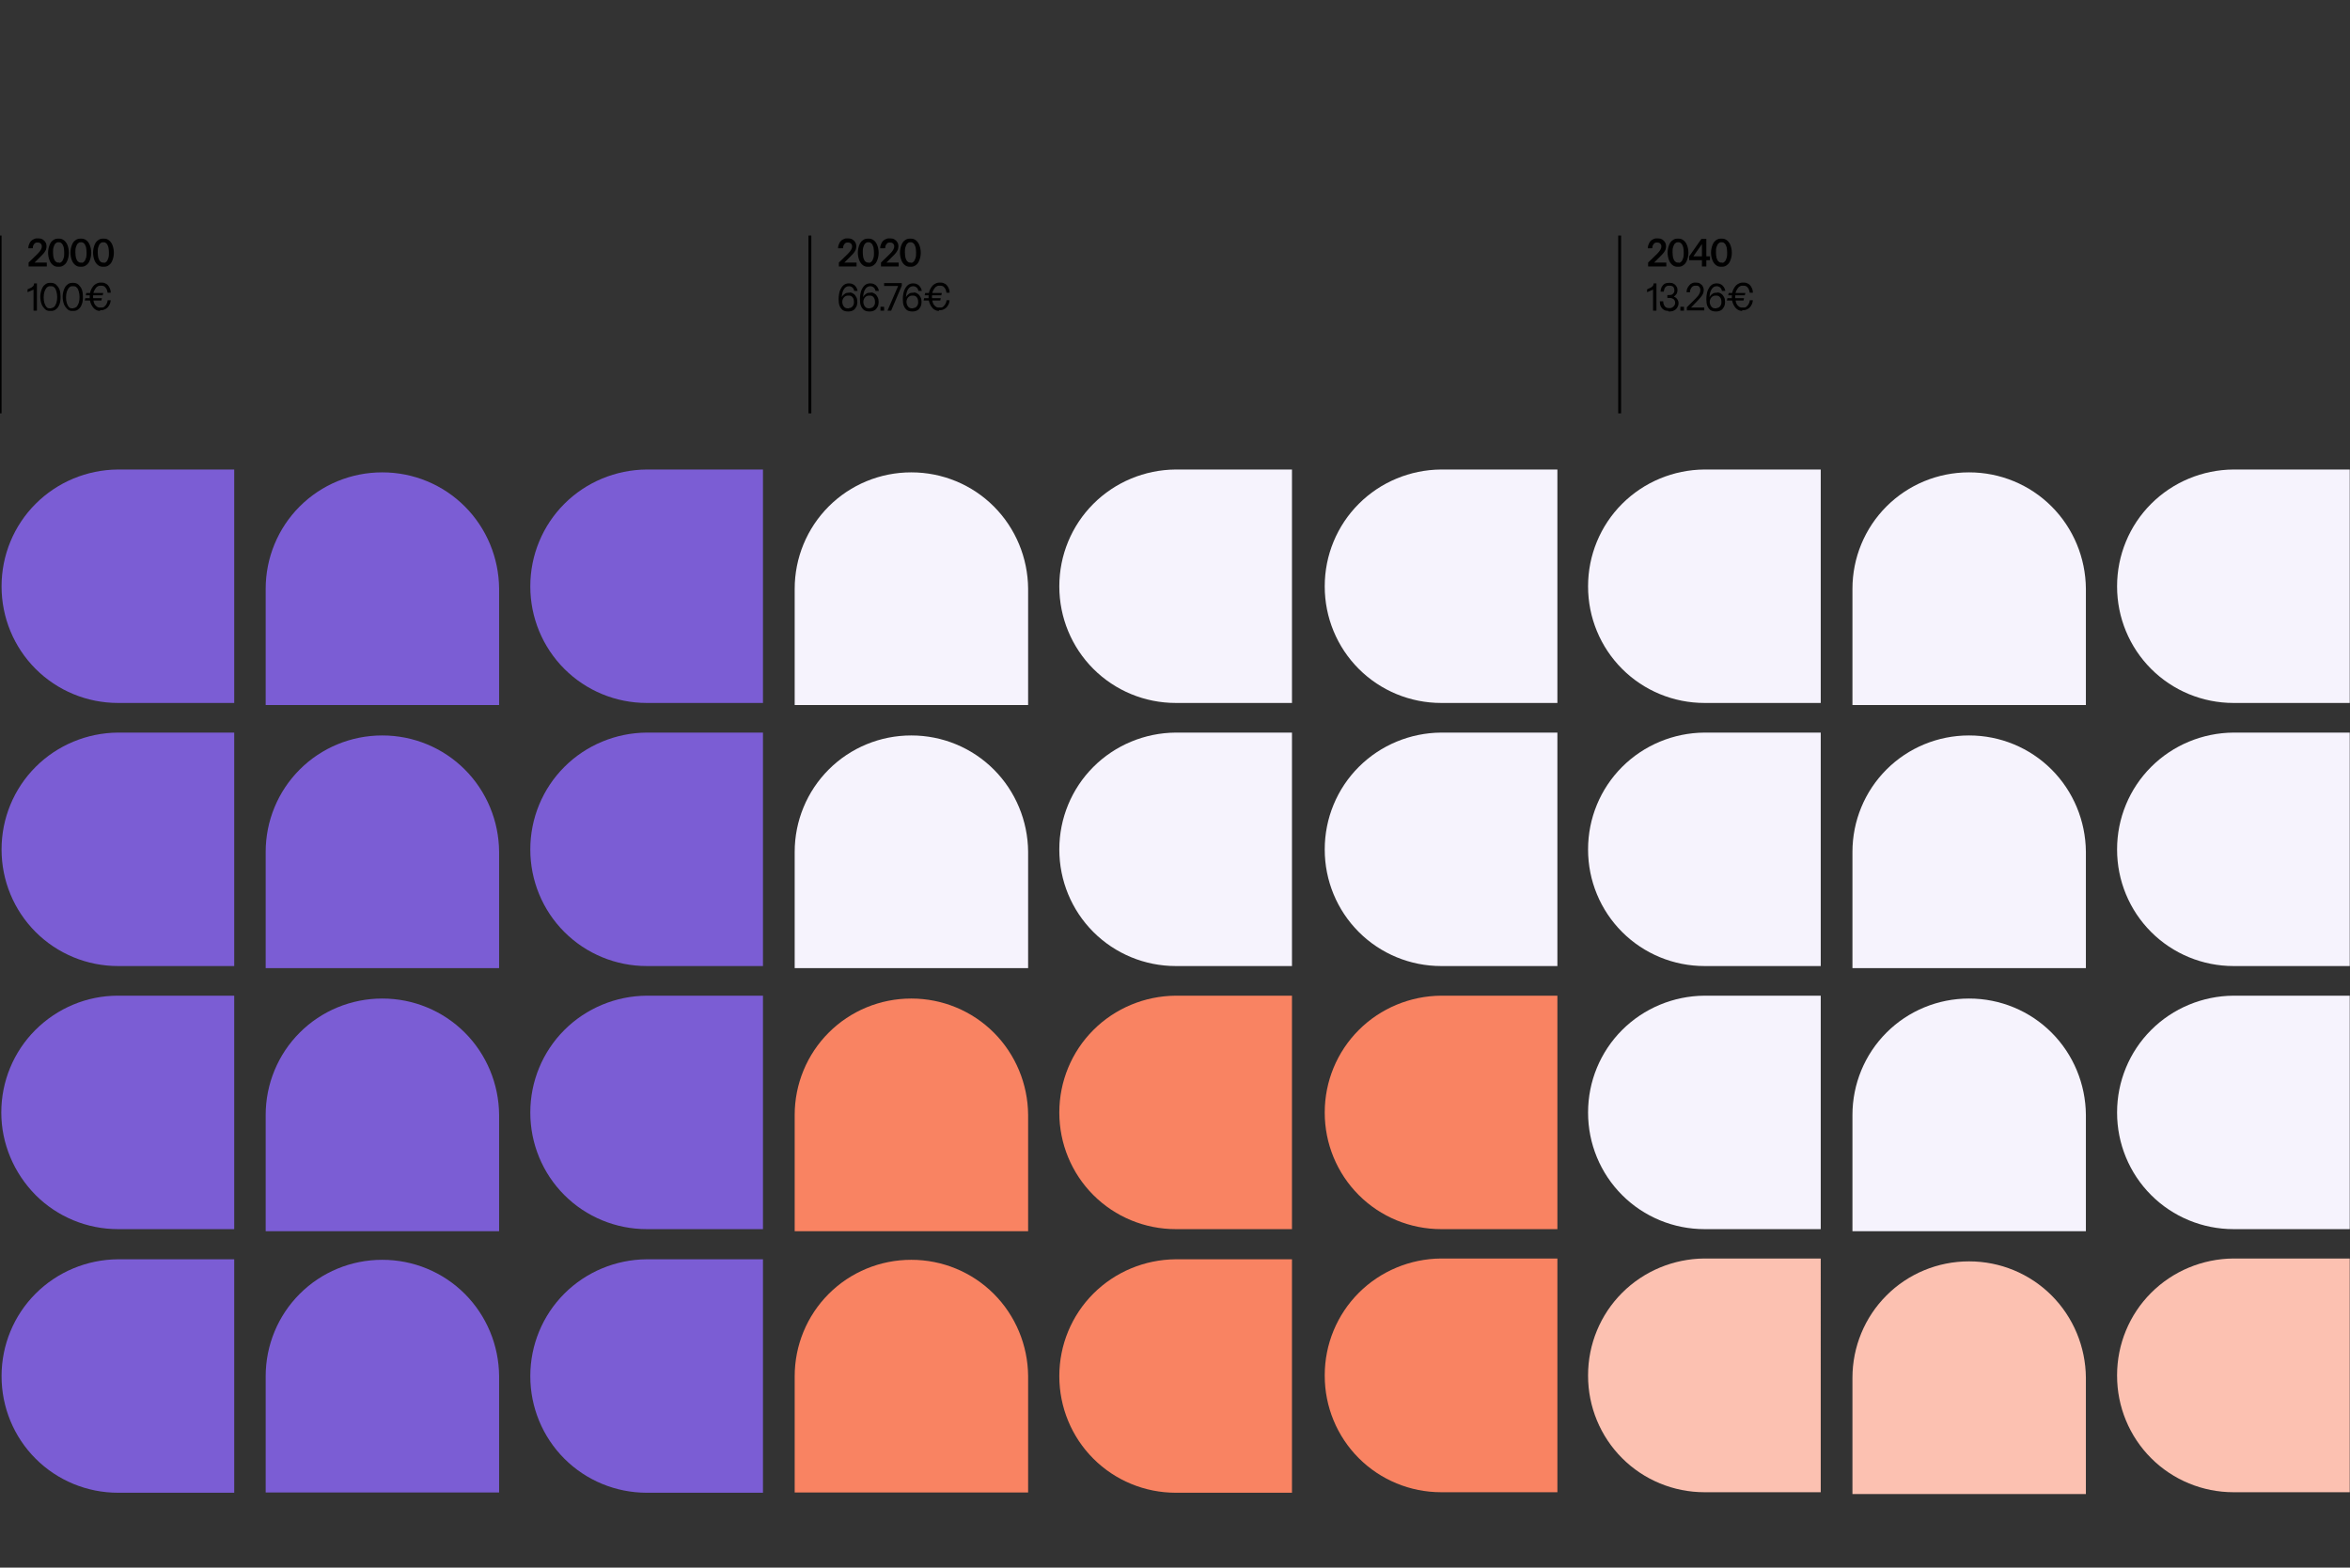 <?xml version="1.0" encoding="utf-8"?>
<svg xmlns="http://www.w3.org/2000/svg" xmlns:xlink="http://www.w3.org/1999/xlink" version="1.1" id="Layer_1" x="0px" y="0px" viewBox="0 0 904 603" style="enable-background:new 0 0 904 603;">
<rect x="0" y="0" width="904" height="603" fill="#333333" stroke="none"/>
<style type="text/css">
	.st0{fill:#F6F3FD;}
	.st1{fill:#FCC1B1;}
	.st2{fill:#7B5DD4;}
	.st3{fill:#F98362;}
</style>
<g>
	<path class="st0" d="M700.5,270.4h-44.8c-11.9,0-23.3-4.7-31.7-13.1c-8.4-8.4-13.1-19.8-13.1-31.7v-0.1c0-11.9,4.7-23.3,13.1-31.7&#xA;		c8.4-8.4,19.8-13.1,31.6-13.2h44.8v89.8H700.5z"/>
	<path class="st0" d="M700.5,371.6h-44.8c-11.9,0-23.3-4.7-31.7-13.1c-8.4-8.4-13.1-19.8-13.1-31.7v-0.1c0-11.9,4.7-23.3,13.1-31.7&#xA;		c8.4-8.4,19.8-13.1,31.6-13.2h44.8v89.8H700.5z"/>
	<path class="st0" d="M700.5,472.8h-44.8c-11.9,0-23.3-4.7-31.7-13.1c-8.4-8.4-13.1-19.8-13.1-31.7v-0.1c0-11.9,4.7-23.3,13.1-31.7&#xA;		c8.4-8.4,19.8-13.1,31.6-13.2h44.8v89.8H700.5z"/>
	<path class="st1" d="M700.5,574h-44.8c-11.9,0-23.3-4.7-31.7-13.1c-8.4-8.4-13.1-19.8-13.1-31.7V529c0-11.9,4.7-23.3,13.1-31.7&#xA;		c8.4-8.4,19.8-13.1,31.6-13.2h44.8V574H700.5z"/>
	<path class="st0" d="M712.6,271.3v-44.8c0-11.9,4.7-23.3,13.1-31.7c8.4-8.4,19.8-13.1,31.7-13.1h0.1c11.9,0,23.3,4.7,31.7,13.1&#xA;		c8.4,8.4,13.1,19.8,13.2,31.6v44.8h-89.8V271.3z"/>
	<path class="st0" d="M712.6,372.5v-44.8c0-11.9,4.7-23.3,13.1-31.7c8.4-8.4,19.8-13.1,31.7-13.1h0.1c11.9,0,23.3,4.7,31.7,13.1&#xA;		c8.4,8.4,13.1,19.8,13.2,31.6v44.8h-89.8V372.5z"/>
	<path class="st0" d="M712.6,473.7v-44.8c0-11.9,4.7-23.3,13.1-31.7c8.4-8.4,19.8-13.1,31.7-13.1h0.1c11.9,0,23.3,4.7,31.7,13.1&#xA;		c8.4,8.4,13.1,19.8,13.2,31.6v44.8h-89.8V473.7z"/>
	<path class="st1" d="M712.6,574.9V530c0-11.9,4.7-23.3,13.1-31.7c8.4-8.4,19.8-13.1,31.7-13.1h0.1c11.9,0,23.3,4.7,31.7,13.1&#xA;		c8.4,8.4,13.1,19.8,13.2,31.6v44.8h-89.8V574.9z"/>
	<path class="st0" d="M904,270.4h-44.8c-11.9,0-23.3-4.7-31.7-13.1c-8.4-8.4-13.1-19.8-13.1-31.7v-0.1c0-11.9,4.7-23.3,13.1-31.7&#xA;		c8.4-8.4,19.8-13.1,31.6-13.2h44.8v89.8H904z"/>
	<path class="st0" d="M904,371.6h-44.8c-11.9,0-23.3-4.7-31.7-13.1c-8.4-8.4-13.1-19.8-13.1-31.7v-0.1c0-11.9,4.7-23.3,13.1-31.7&#xA;		c8.4-8.4,19.8-13.1,31.6-13.2h44.8v89.8H904z"/>
	<path class="st0" d="M904,472.8h-44.8c-11.9,0-23.3-4.7-31.7-13.1c-8.4-8.4-13.1-19.8-13.1-31.7v-0.1c0-11.9,4.7-23.3,13.1-31.7&#xA;		c8.4-8.4,19.8-13.1,31.6-13.2h44.8v89.8H904z"/>
	<path class="st2" d="M90.2,270.4H45.4c-11.9,0-23.3-4.7-31.7-13.1c-8.4-8.4-13.1-19.8-13.1-31.7v-0.1c0-11.9,4.7-23.3,13.1-31.7&#xA;		c8.4-8.4,19.8-13.1,31.6-13.2h44.8v89.8H90.2z"/>
	<path class="st2" d="M90.2,371.6H45.4c-11.9,0-23.3-4.7-31.7-13.1c-8.4-8.4-13.1-19.8-13.1-31.7v-0.1c0-11.9,4.7-23.3,13.1-31.7&#xA;		c8.4-8.4,19.8-13.1,31.6-13.2h44.8v89.8H90.2z"/>
	<path class="st2" d="M90.2,472.8H45.4c-11.9,0-23.3-4.7-31.7-13.1C5.3,451.2,0.5,439.8,0.5,428v-0.1c0-11.9,4.7-23.3,13.1-31.7&#xA;		C22,387.8,33.4,383,45.3,383h44.8v89.8H90.2z"/>
	<path class="st2" d="M90.2,574.2H45.4c-11.9,0-23.3-4.7-31.7-13.1c-8.4-8.4-13.1-19.8-13.1-31.7v-0.1c0-11.9,4.7-23.3,13.1-31.7&#xA;		c8.4-8.4,19.8-13.1,31.6-13.2h44.8v89.8H90.2z"/>
	<path class="st2" d="M102.2,271.3v-44.8c0-11.9,4.7-23.3,13.1-31.7c8.4-8.4,19.8-13.1,31.7-13.1h0.1c11.9,0,23.3,4.7,31.7,13.1&#xA;		c8.4,8.4,13.1,19.8,13.2,31.6v44.8h-89.8V271.3z"/>
	<path class="st2" d="M102.2,372.5v-44.8c0-11.9,4.7-23.3,13.1-31.7c8.4-8.4,19.8-13.1,31.7-13.1h0.1c11.9,0,23.3,4.7,31.7,13.1&#xA;		c8.4,8.4,13.1,19.8,13.2,31.6v44.8h-89.8V372.5z"/>
	<path class="st2" d="M102.2,473.7v-44.8c0-11.9,4.7-23.3,13.1-31.7c8.4-8.4,19.8-13.1,31.7-13.1h0.1c11.9,0,23.3,4.7,31.7,13.1&#xA;		c8.4,8.4,13.1,19.8,13.2,31.6v44.8h-89.8V473.7z"/>
	<path class="st2" d="M102.2,574.2v-44.8c0-11.9,4.7-23.3,13.1-31.7c8.4-8.4,19.8-13.1,31.7-13.1h0.1c11.9,0,23.3,4.7,31.7,13.1&#xA;		c8.4,8.4,13.1,19.8,13.2,31.6v44.8h-89.8V574.2z"/>
	<path class="st2" d="M293.6,270.4h-44.8c-11.9,0-23.3-4.7-31.7-13.1c-8.4-8.4-13.1-19.8-13.1-31.7v-0.1c0-11.9,4.7-23.3,13.1-31.7&#xA;		c8.4-8.4,19.8-13.1,31.6-13.2h44.8v89.8H293.6z"/>
	<path class="st2" d="M293.6,371.6h-44.8c-11.9,0-23.3-4.7-31.7-13.1c-8.4-8.4-13.1-19.8-13.1-31.7v-0.1c0-11.9,4.7-23.3,13.1-31.7&#xA;		c8.4-8.4,19.8-13.1,31.6-13.2h44.8v89.8H293.6z"/>
	<path class="st2" d="M293.6,472.8h-44.8c-11.9,0-23.3-4.7-31.7-13.1c-8.4-8.4-13.1-19.8-13.1-31.7v-0.1c0-11.9,4.7-23.3,13.1-31.7&#xA;		c8.4-8.4,19.8-13.1,31.6-13.2h44.8v89.8H293.6z"/>
	<path class="st2" d="M293.6,574.2h-44.8c-11.9,0-23.3-4.7-31.7-13.1c-8.4-8.4-13.1-19.8-13.1-31.7v-0.1c0-11.9,4.7-23.3,13.1-31.7&#xA;		c8.4-8.4,19.8-13.1,31.6-13.2h44.8v89.8H293.6z"/>
	<path class="st1" d="M904,574h-44.8c-11.9,0-23.3-4.7-31.7-13.1c-8.4-8.4-13.1-19.8-13.1-31.7V529c0-11.9,4.7-23.3,13.1-31.7&#xA;		c8.4-8.4,19.8-13.1,31.6-13.2h44.8V574H904z"/>
	<path class="st0" d="M599.2,270.4h-44.8c-11.9,0-23.3-4.7-31.7-13.1c-8.4-8.4-13.1-19.8-13.1-31.7v-0.1c0-11.9,4.7-23.3,13.1-31.7&#xA;		c8.4-8.4,19.8-13.1,31.6-13.2h44.8v89.8H599.2z"/>
	<path class="st0" d="M599.2,371.6h-44.8c-11.9,0-23.3-4.7-31.7-13.1c-8.4-8.4-13.1-19.8-13.1-31.7v-0.1c0-11.9,4.7-23.3,13.1-31.7&#xA;		c8.4-8.4,19.8-13.1,31.6-13.2h44.8v89.8H599.2z"/>
	<path class="st3" d="M599.2,472.8h-44.8c-11.9,0-23.3-4.7-31.7-13.1c-8.4-8.4-13.1-19.8-13.1-31.7v-0.1c0-11.9,4.7-23.3,13.1-31.7&#xA;		c8.4-8.4,19.8-13.1,31.6-13.2h44.8v89.8H599.2z"/>
	<path class="st3" d="M599.2,574h-44.8c-11.9,0-23.3-4.7-31.7-13.1c-8.4-8.4-13.1-19.8-13.1-31.7V529c0-11.9,4.7-23.3,13.1-31.7&#xA;		c8.4-8.4,19.8-13.1,31.6-13.2h44.8V574H599.2z"/>
	<path class="st0" d="M305.7,271.3v-44.8c0-11.9,4.7-23.3,13.1-31.7c8.4-8.4,19.8-13.1,31.7-13.1h0.1c11.9,0,23.3,4.7,31.7,13.1&#xA;		c8.4,8.4,13.1,19.8,13.2,31.6v44.8h-89.8V271.3z"/>
	<path class="st0" d="M305.7,372.5v-44.8c0-11.9,4.7-23.3,13.1-31.7c8.4-8.4,19.8-13.1,31.7-13.1h0.1c11.9,0,23.3,4.7,31.7,13.1&#xA;		c8.4,8.4,13.1,19.8,13.2,31.6v44.8h-89.8V372.5z"/>
	<path class="st3" d="M305.7,473.7v-44.8c0-11.9,4.7-23.3,13.1-31.7c8.4-8.4,19.8-13.1,31.7-13.1h0.1c11.9,0,23.3,4.7,31.7,13.1&#xA;		c8.4,8.4,13.1,19.8,13.2,31.6v44.8h-89.8V473.7z"/>
	<path class="st3" d="M305.7,574.2v-44.8c0-11.9,4.7-23.3,13.1-31.7c8.4-8.4,19.8-13.1,31.7-13.1h0.1c11.9,0,23.3,4.7,31.7,13.1&#xA;		c8.4,8.4,13.1,19.8,13.2,31.6v44.8h-89.8V574.2z"/>
	<path class="st0" d="M497.1,270.4h-44.8c-11.9,0-23.3-4.7-31.7-13.1c-8.4-8.4-13.1-19.8-13.1-31.7v-0.1c0-11.9,4.7-23.3,13.1-31.7&#xA;		c8.4-8.4,19.8-13.1,31.6-13.2H497v89.8H497.1z"/>
	<path class="st0" d="M497.1,371.6h-44.8c-11.9,0-23.3-4.7-31.7-13.1c-8.4-8.4-13.1-19.8-13.1-31.7v-0.1c0-11.9,4.7-23.3,13.1-31.7&#xA;		c8.4-8.4,19.8-13.1,31.6-13.2H497v89.8H497.1z"/>
	<path class="st3" d="M497.1,472.8h-44.8c-11.9,0-23.3-4.7-31.7-13.1c-8.4-8.4-13.1-19.8-13.1-31.7v-0.1c0-11.9,4.7-23.3,13.1-31.7&#xA;		c8.4-8.4,19.8-13.1,31.6-13.2H497v89.8H497.1z"/>
	<path class="st3" d="M497.1,574.2h-44.8c-11.9,0-23.3-4.7-31.7-13.1c-8.4-8.4-13.1-19.8-13.1-31.7v-0.1c0-11.9,4.7-23.3,13.1-31.7&#xA;		c8.4-8.4,19.8-13.1,31.6-13.2H497v89.8H497.1z"/>
	<rect x="-0.5" y="90.6" width="1.1" height="68.4"/>
	<rect x="311" y="90.6" width="1.1" height="68.4"/>
	<rect x="622.5" y="90.6" width="1.1" height="68.4"/>
	<path d="M10.9,95.4c0-0.7,0.2-1.3,0.5-1.9c0.3-0.6,0.7-1,1.2-1.3c0.5-0.3,1-0.5,1.6-0.5h0.6c0.6,0,1.1,0.1,1.6,0.4&#xA;		c0.5,0.3,0.8,0.6,1.1,1.1c0.3,0.5,0.4,1,0.4,1.5c0,0.4-0.1,0.9-0.2,1.3c-0.2,0.4-0.4,0.8-0.7,1.2c-0.3,0.4-0.8,0.9-1.3,1.4&#xA;		l-2.4,2.4h4.7v1.5H11V101l3.4-3.3c0.6-0.6,1.1-1.2,1.3-1.6c0.3-0.5,0.4-0.9,0.4-1.4c0-0.3-0.1-0.5-0.2-0.7&#xA;		c-0.1-0.2-0.3-0.4-0.5-0.5c-0.2-0.1-0.4-0.2-0.7-0.2h-0.6c-0.3,0-0.5,0.1-0.7,0.3c-0.2,0.2-0.4,0.4-0.6,0.8&#xA;		c-0.1,0.3-0.2,0.7-0.2,1.1H10.9z M22.2,102.6c-0.7,0-1.3-0.2-1.9-0.7c-0.6-0.5-1-1.1-1.3-1.9c-0.3-0.8-0.5-1.8-0.5-2.8&#xA;		c0-1,0.2-2,0.5-2.8c0.3-0.8,0.7-1.5,1.3-1.9c0.6-0.5,1.2-0.7,1.9-0.7h0.6c0.7,0,1.3,0.2,1.9,0.7c0.6,0.5,1,1.1,1.3,1.9&#xA;		c0.3,0.8,0.5,1.8,0.5,2.8c0,1.1-0.2,2-0.5,2.8c-0.3,0.8-0.7,1.5-1.3,1.9c-0.6,0.5-1.2,0.7-1.9,0.7H22.2z M22.8,101.1&#xA;		c0.4,0,0.7-0.2,1-0.5c0.3-0.3,0.5-0.8,0.7-1.4c0.2-0.6,0.2-1.3,0.2-2.1c0-0.8-0.1-1.4-0.2-2c-0.2-0.6-0.4-1.1-0.7-1.4&#xA;		c-0.3-0.3-0.6-0.5-1-0.5h-0.5c-0.4,0-0.7,0.2-1,0.5c-0.3,0.3-0.5,0.8-0.7,1.4c-0.2,0.6-0.2,1.3-0.2,2c0,0.8,0.1,1.4,0.2,2&#xA;		c0.2,0.6,0.4,1.1,0.7,1.4c0.3,0.3,0.6,0.5,1,0.5H22.8z M30.8,102.6c-0.7,0-1.3-0.2-1.9-0.7c-0.6-0.5-1-1.1-1.3-1.9&#xA;		c-0.3-0.8-0.5-1.8-0.5-2.8c0-1,0.2-2,0.5-2.8c0.3-0.8,0.7-1.5,1.3-1.9c0.6-0.5,1.2-0.7,1.9-0.7h0.6c0.7,0,1.3,0.2,1.9,0.7&#xA;		c0.6,0.5,1,1.1,1.3,1.9c0.3,0.8,0.5,1.8,0.5,2.8c0,1.1-0.2,2-0.5,2.8c-0.3,0.8-0.7,1.5-1.3,1.9c-0.6,0.5-1.2,0.7-1.9,0.7H30.8z&#xA;		 M31.4,101.1c0.4,0,0.7-0.2,1-0.5c0.3-0.3,0.5-0.8,0.7-1.4c0.2-0.6,0.2-1.3,0.2-2.1c0-0.8-0.1-1.4-0.2-2c-0.2-0.6-0.4-1.1-0.7-1.4&#xA;		c-0.3-0.3-0.6-0.5-1-0.5h-0.5c-0.4,0-0.7,0.2-1,0.5c-0.3,0.3-0.5,0.8-0.7,1.4c-0.2,0.6-0.2,1.3-0.2,2c0,0.8,0.1,1.4,0.2,2&#xA;		c0.2,0.6,0.4,1.1,0.7,1.4c0.3,0.3,0.6,0.5,1,0.5H31.4z M39.5,102.6c-0.7,0-1.3-0.2-1.9-0.7c-0.6-0.5-1-1.1-1.3-1.9&#xA;		c-0.3-0.8-0.5-1.8-0.5-2.8c0-1,0.2-2,0.5-2.8c0.3-0.8,0.7-1.5,1.3-1.9c0.6-0.5,1.2-0.7,1.9-0.7h0.6c0.7,0,1.3,0.2,1.9,0.7&#xA;		c0.6,0.5,1,1.1,1.3,1.9c0.3,0.8,0.5,1.8,0.5,2.8c0,1.1-0.2,2-0.5,2.8c-0.3,0.8-0.7,1.5-1.3,1.9c-0.6,0.5-1.2,0.7-1.9,0.7H39.5z&#xA;		 M40,101.1c0.4,0,0.7-0.2,1-0.5c0.3-0.3,0.5-0.8,0.7-1.4c0.2-0.6,0.2-1.3,0.2-2.1c0-0.8-0.1-1.4-0.2-2c-0.2-0.6-0.4-1.1-0.7-1.4&#xA;		c-0.3-0.3-0.6-0.5-1-0.5h-0.5c-0.4,0-0.7,0.2-1,0.5c-0.3,0.3-0.5,0.8-0.7,1.4c-0.2,0.6-0.2,1.3-0.2,2c0,0.8,0.1,1.4,0.2,2&#xA;		c0.2,0.6,0.4,1.1,0.7,1.4c0.3,0.3,0.6,0.5,1,0.5H40z M14.2,119.5h-1.3v-8.1l-2.3,1v-1.1c0.7-0.3,1.2-0.6,1.5-0.7&#xA;		c0.3-0.2,0.5-0.4,0.7-0.6c0.2-0.2,0.3-0.5,0.3-0.9l0-0.1h1.1V119.5z M19.1,119.6c-0.7,0-1.3-0.2-1.8-0.7c-0.5-0.5-1-1.1-1.3-1.9&#xA;		c-0.3-0.8-0.5-1.8-0.5-2.8s0.2-2,0.5-2.8c0.3-0.8,0.7-1.5,1.3-1.9c0.5-0.5,1.2-0.7,1.8-0.7h0.6c0.7,0,1.3,0.2,1.9,0.7&#xA;		c0.5,0.5,1,1.1,1.3,1.9c0.3,0.8,0.4,1.8,0.4,2.8c0,1.1-0.1,2-0.4,2.8c-0.3,0.8-0.7,1.5-1.3,1.9c-0.5,0.5-1.2,0.7-1.9,0.7H19.1z&#xA;		 M19.7,118.5c0.4,0,0.8-0.2,1.2-0.5c0.3-0.4,0.6-0.9,0.8-1.5c0.2-0.7,0.3-1.4,0.3-2.2s-0.1-1.6-0.3-2.2c-0.2-0.7-0.4-1.2-0.8-1.5&#xA;		c-0.3-0.4-0.7-0.5-1.2-0.5h-0.6c-0.4,0-0.8,0.2-1.2,0.6c-0.3,0.4-0.6,0.9-0.8,1.5c-0.2,0.6-0.3,1.4-0.3,2.2c0,0.8,0.1,1.6,0.3,2.2&#xA;		c0.2,0.6,0.5,1.2,0.8,1.5c0.3,0.4,0.7,0.5,1.2,0.5H19.7z M27.7,119.6c-0.7,0-1.3-0.2-1.8-0.7c-0.5-0.5-1-1.1-1.3-1.9&#xA;		c-0.3-0.8-0.5-1.8-0.5-2.8s0.2-2,0.5-2.8c0.3-0.8,0.7-1.5,1.3-1.9c0.5-0.5,1.2-0.7,1.8-0.7h0.6c0.7,0,1.3,0.2,1.9,0.7&#xA;		c0.5,0.5,1,1.1,1.3,1.9c0.3,0.8,0.4,1.8,0.4,2.8c0,1.1-0.1,2-0.4,2.8c-0.3,0.8-0.7,1.5-1.3,1.9c-0.5,0.5-1.2,0.7-1.9,0.7H27.7z&#xA;		 M28.3,118.5c0.4,0,0.8-0.2,1.2-0.5c0.3-0.4,0.6-0.9,0.8-1.5c0.2-0.7,0.3-1.4,0.3-2.2s-0.1-1.6-0.3-2.2c-0.2-0.7-0.4-1.2-0.8-1.5&#xA;		c-0.3-0.4-0.7-0.5-1.2-0.5h-0.6c-0.4,0-0.8,0.2-1.2,0.6c-0.3,0.4-0.6,0.9-0.8,1.5c-0.2,0.6-0.3,1.4-0.3,2.2c0,0.8,0.1,1.6,0.3,2.2&#xA;		c0.2,0.6,0.5,1.2,0.8,1.5c0.3,0.4,0.7,0.5,1.2,0.5H28.3z M39.2,114.7l-0.2,0.9h-6.4l0.2-0.9H39.2z M39.7,112.7l-0.2,0.9H33l0.2-0.9&#xA;		H39.7z M38.5,119.6c-0.7,0-1.3-0.2-1.9-0.6c-0.6-0.4-1.1-1.1-1.5-1.9c-0.4-0.8-0.6-1.8-0.6-2.9c0-1.1,0.2-2.1,0.6-2.9&#xA;		c0.4-0.8,0.9-1.5,1.5-1.9c0.6-0.4,1.3-0.7,1.9-0.7h0.8c0.6,0,1.1,0.2,1.6,0.5c0.5,0.3,0.9,0.8,1.2,1.4c0.3,0.6,0.5,1.2,0.5,2h-1.2&#xA;		c-0.1-0.5-0.2-1-0.4-1.4c-0.2-0.4-0.5-0.7-0.8-1c-0.3-0.2-0.7-0.3-1-0.3h-0.7c-0.5,0-0.9,0.2-1.3,0.5c-0.4,0.4-0.7,0.9-1,1.5&#xA;		c-0.3,0.6-0.4,1.4-0.4,2.2c0,0.8,0.1,1.6,0.3,2.2c0.2,0.7,0.6,1.2,1,1.5c0.4,0.4,0.9,0.5,1.3,0.5h0.8c0.4,0,0.7-0.1,1-0.4&#xA;		c0.3-0.3,0.6-0.6,0.8-1c0.2-0.4,0.4-0.9,0.4-1.4h1.2c-0.1,0.7-0.2,1.3-0.6,1.9c-0.3,0.6-0.8,1.1-1.3,1.4c-0.5,0.3-1,0.5-1.6,0.5&#xA;		H38.5z"/>
	<path d="M322.4,95.4c0-0.7,0.2-1.3,0.5-1.9c0.3-0.6,0.7-1,1.2-1.3c0.5-0.3,1-0.5,1.6-0.5h0.6c0.6,0,1.1,0.1,1.6,0.4&#xA;		c0.5,0.3,0.8,0.6,1.1,1.1c0.3,0.5,0.4,1,0.4,1.5c0,0.4-0.1,0.9-0.2,1.3c-0.2,0.4-0.4,0.8-0.7,1.2c-0.3,0.4-0.8,0.9-1.3,1.4&#xA;		l-2.4,2.4h4.7v1.5h-6.8V101l3.4-3.3c0.6-0.6,1.1-1.2,1.3-1.6c0.3-0.5,0.4-0.9,0.4-1.4c0-0.3-0.1-0.5-0.2-0.7&#xA;		c-0.1-0.2-0.3-0.4-0.5-0.5c-0.2-0.1-0.4-0.2-0.7-0.2h-0.6c-0.3,0-0.5,0.1-0.7,0.3c-0.2,0.2-0.4,0.4-0.6,0.8&#xA;		c-0.1,0.3-0.2,0.7-0.2,1.1H322.4z M333.7,102.6c-0.7,0-1.3-0.2-1.9-0.7c-0.6-0.5-1-1.1-1.3-1.9c-0.3-0.8-0.5-1.8-0.5-2.8&#xA;		c0-1,0.2-2,0.5-2.8c0.3-0.8,0.7-1.5,1.3-1.9c0.6-0.5,1.2-0.7,1.9-0.7h0.6c0.7,0,1.3,0.2,1.9,0.7c0.6,0.5,1,1.1,1.3,1.9&#xA;		c0.3,0.8,0.5,1.8,0.5,2.8c0,1.1-0.2,2-0.5,2.8c-0.3,0.8-0.7,1.5-1.3,1.9c-0.6,0.5-1.2,0.7-1.9,0.7H333.7z M334.3,101.1&#xA;		c0.4,0,0.7-0.2,1-0.5c0.3-0.3,0.5-0.8,0.7-1.4c0.2-0.6,0.2-1.3,0.2-2.1c0-0.8-0.1-1.4-0.2-2c-0.2-0.6-0.4-1.1-0.7-1.4&#xA;		c-0.3-0.3-0.6-0.5-1-0.5h-0.5c-0.4,0-0.7,0.2-1,0.5c-0.3,0.3-0.5,0.8-0.7,1.4c-0.2,0.6-0.2,1.3-0.2,2c0,0.8,0.1,1.4,0.2,2&#xA;		c0.2,0.6,0.4,1.1,0.7,1.4c0.3,0.3,0.6,0.5,1,0.5H334.3z M338.6,95.4c0-0.7,0.2-1.3,0.5-1.9c0.3-0.6,0.7-1,1.2-1.3&#xA;		c0.5-0.3,1-0.5,1.6-0.5h0.6c0.6,0,1.1,0.1,1.6,0.4c0.5,0.3,0.8,0.6,1.1,1.1s0.4,1,0.4,1.5c0,0.4-0.1,0.9-0.2,1.3&#xA;		c-0.2,0.4-0.4,0.8-0.7,1.2c-0.3,0.4-0.8,0.9-1.3,1.4l-2.4,2.4h4.7v1.5h-6.8V101l3.4-3.3c0.6-0.6,1.1-1.2,1.3-1.6&#xA;		c0.3-0.5,0.4-0.9,0.4-1.4c0-0.3-0.1-0.5-0.2-0.7c-0.1-0.2-0.3-0.4-0.5-0.5c-0.2-0.1-0.4-0.2-0.7-0.2h-0.6c-0.3,0-0.5,0.1-0.7,0.3&#xA;		c-0.2,0.2-0.4,0.4-0.6,0.8c-0.1,0.3-0.2,0.7-0.2,1.1H338.6z M349.9,102.6c-0.7,0-1.3-0.2-1.9-0.7c-0.6-0.5-1-1.1-1.3-1.9&#xA;		c-0.3-0.8-0.5-1.8-0.5-2.8c0-1,0.2-2,0.5-2.8c0.3-0.8,0.7-1.5,1.3-1.9c0.6-0.5,1.2-0.7,1.9-0.7h0.6c0.7,0,1.3,0.2,1.9,0.7&#xA;		c0.6,0.5,1,1.1,1.3,1.9c0.3,0.8,0.5,1.8,0.5,2.8c0,1.1-0.2,2-0.5,2.8c-0.3,0.8-0.7,1.5-1.3,1.9c-0.6,0.5-1.2,0.7-1.9,0.7H349.9z&#xA;		 M350.5,101.1c0.4,0,0.7-0.2,1-0.5c0.3-0.3,0.5-0.8,0.7-1.4c0.2-0.6,0.2-1.3,0.2-2.1c0-0.8-0.1-1.4-0.2-2c-0.2-0.6-0.4-1.1-0.7-1.4&#xA;		c-0.3-0.3-0.6-0.5-1-0.5h-0.5c-0.4,0-0.7,0.2-1,0.5c-0.3,0.3-0.5,0.8-0.7,1.4c-0.2,0.6-0.2,1.3-0.2,2c0,0.8,0.1,1.4,0.2,2&#xA;		c0.2,0.6,0.4,1.1,0.7,1.4c0.3,0.3,0.6,0.5,1,0.5H350.5z M326.8,112.5c0.6,0,1.1,0.2,1.5,0.5c0.5,0.3,0.8,0.7,1.1,1.3&#xA;		c0.3,0.5,0.4,1.2,0.4,1.9c0,0.6-0.1,1.2-0.4,1.8c-0.3,0.5-0.6,1-1.1,1.3s-1.1,0.5-1.7,0.5H326c-0.7,0-1.3-0.2-1.8-0.5&#xA;		c-0.5-0.4-0.9-0.9-1.2-1.6c-0.3-0.7-0.4-1.6-0.4-2.6c0-1.3,0.2-2.4,0.5-3.3c0.4-0.9,0.8-1.6,1.4-2.1c0.6-0.5,1.3-0.7,2.1-0.7&#xA;		c0.6,0,1.1,0.1,1.6,0.4c0.5,0.2,0.8,0.6,1.1,1c0.3,0.4,0.5,0.9,0.6,1.5h-1.3c-0.1-0.5-0.3-1-0.7-1.3c-0.3-0.3-0.8-0.5-1.3-0.5&#xA;		c-0.9,0-1.5,0.4-2,1.2c-0.5,0.8-0.7,1.8-0.8,3c0.1-0.1,0.1-0.2,0.2-0.3c0.2-0.4,0.6-0.7,1-1c0.4-0.3,0.8-0.4,1.3-0.4H326.8z&#xA;		 M326.6,118.5c0.4,0,0.7-0.1,1-0.3c0.3-0.2,0.5-0.5,0.7-0.9c0.2-0.4,0.2-0.8,0.2-1.2c0-0.5-0.1-0.9-0.2-1.2&#xA;		c-0.2-0.4-0.4-0.7-0.7-0.9c-0.3-0.2-0.6-0.3-0.9-0.3h-0.6c-0.3,0-0.7,0.1-1,0.3c-0.3,0.2-0.6,0.5-0.8,0.9c-0.2,0.4-0.3,0.8-0.3,1.2&#xA;		c0,0.5,0.1,0.9,0.3,1.3c0.2,0.4,0.4,0.7,0.7,0.9c0.3,0.2,0.6,0.3,1,0.3H326.6z M335,112.5c0.6,0,1.1,0.2,1.5,0.5&#xA;		c0.5,0.3,0.8,0.7,1.1,1.3c0.3,0.5,0.4,1.2,0.4,1.9c0,0.6-0.1,1.2-0.4,1.8c-0.3,0.5-0.6,1-1.1,1.3c-0.5,0.3-1.1,0.5-1.7,0.5h-0.6&#xA;		c-0.7,0-1.3-0.2-1.8-0.5c-0.5-0.4-0.9-0.9-1.2-1.6c-0.3-0.7-0.4-1.6-0.4-2.6c0-1.3,0.2-2.4,0.5-3.3c0.4-0.9,0.8-1.6,1.4-2.1&#xA;		c0.6-0.5,1.3-0.7,2.1-0.7c0.6,0,1.1,0.1,1.6,0.4c0.5,0.2,0.8,0.6,1.1,1c0.3,0.4,0.5,0.9,0.6,1.5h-1.3c-0.1-0.5-0.3-1-0.7-1.3&#xA;		c-0.3-0.3-0.8-0.5-1.3-0.5c-0.9,0-1.5,0.4-2,1.2c-0.5,0.8-0.7,1.8-0.8,3c0.1-0.1,0.1-0.2,0.2-0.3c0.2-0.4,0.6-0.7,1-1&#xA;		c0.4-0.3,0.8-0.4,1.3-0.4H335z M334.7,118.5c0.4,0,0.7-0.1,1-0.3c0.3-0.2,0.5-0.5,0.7-0.9c0.2-0.4,0.2-0.8,0.2-1.2&#xA;		c0-0.5-0.1-0.9-0.2-1.2c-0.2-0.4-0.4-0.7-0.7-0.9c-0.3-0.2-0.6-0.3-0.9-0.3h-0.6c-0.3,0-0.7,0.1-1,0.3c-0.3,0.2-0.6,0.5-0.8,0.9&#xA;		c-0.2,0.4-0.3,0.8-0.3,1.2c0,0.5,0.1,0.9,0.3,1.3c0.2,0.4,0.4,0.7,0.7,0.9c0.3,0.2,0.6,0.3,1,0.3H334.7z M340.1,118v1.5h-1.4V118&#xA;		H340.1z M345.5,110h-5.4v-1.1h6.8v1l-4.1,9.6h-1.4L345.5,110z M351.5,112.5c0.6,0,1.1,0.2,1.5,0.5c0.5,0.3,0.8,0.7,1.1,1.3&#xA;		c0.3,0.5,0.4,1.2,0.4,1.9c0,0.6-0.1,1.2-0.4,1.8c-0.3,0.5-0.6,1-1.1,1.3c-0.5,0.3-1.1,0.5-1.7,0.5h-0.6c-0.7,0-1.3-0.2-1.8-0.5&#xA;		c-0.5-0.4-0.9-0.9-1.2-1.6c-0.3-0.7-0.4-1.6-0.4-2.6c0-1.3,0.2-2.4,0.5-3.3c0.4-0.9,0.8-1.6,1.4-2.1c0.6-0.5,1.3-0.7,2.1-0.7&#xA;		c0.6,0,1.1,0.1,1.6,0.4c0.5,0.2,0.8,0.6,1.1,1c0.3,0.4,0.5,0.9,0.6,1.5h-1.3c-0.1-0.5-0.3-1-0.7-1.3c-0.3-0.3-0.8-0.5-1.3-0.5&#xA;		c-0.9,0-1.5,0.4-2,1.2c-0.5,0.8-0.7,1.8-0.8,3c0.1-0.1,0.1-0.2,0.2-0.3c0.2-0.4,0.6-0.7,1-1c0.4-0.3,0.8-0.4,1.3-0.4H351.5z&#xA;		 M351.3,118.5c0.4,0,0.7-0.1,1-0.3c0.3-0.2,0.5-0.5,0.7-0.9c0.2-0.4,0.2-0.8,0.2-1.2c0-0.5-0.1-0.9-0.2-1.2&#xA;		c-0.2-0.4-0.4-0.7-0.7-0.9c-0.3-0.2-0.6-0.3-0.9-0.3h-0.6c-0.3,0-0.7,0.1-1,0.3c-0.3,0.2-0.6,0.5-0.8,0.9c-0.2,0.4-0.3,0.8-0.3,1.2&#xA;		c0,0.5,0.1,0.9,0.3,1.3c0.2,0.4,0.4,0.7,0.7,0.9c0.3,0.2,0.6,0.3,1,0.3H351.3z M361.9,114.7l-0.2,0.9h-6.4l0.2-0.9H361.9z&#xA;		 M362.3,112.7l-0.2,0.9h-6.4l0.2-0.9H362.3z M361.2,119.6c-0.7,0-1.3-0.2-1.9-0.6c-0.6-0.4-1.1-1.1-1.5-1.9&#xA;		c-0.4-0.8-0.6-1.8-0.6-2.9c0-1.1,0.2-2.1,0.6-2.9c0.4-0.8,0.9-1.5,1.5-1.9c0.6-0.4,1.3-0.7,1.9-0.7h0.8c0.6,0,1.1,0.2,1.6,0.5&#xA;		c0.5,0.3,0.9,0.8,1.2,1.4c0.3,0.6,0.5,1.2,0.5,2h-1.2c-0.1-0.5-0.2-1-0.4-1.4c-0.2-0.4-0.5-0.7-0.8-1c-0.3-0.2-0.7-0.3-1-0.3h-0.7&#xA;		c-0.5,0-0.9,0.2-1.3,0.5c-0.4,0.4-0.7,0.9-1,1.5c-0.3,0.6-0.4,1.4-0.4,2.2c0,0.8,0.1,1.6,0.3,2.2c0.2,0.7,0.6,1.2,1,1.5&#xA;		c0.4,0.4,0.9,0.5,1.3,0.5h0.8c0.4,0,0.7-0.1,1-0.4c0.3-0.3,0.6-0.6,0.8-1c0.2-0.4,0.4-0.9,0.4-1.4h1.2c-0.1,0.7-0.2,1.3-0.6,1.9&#xA;		c-0.3,0.6-0.8,1.1-1.3,1.4c-0.5,0.3-1,0.5-1.6,0.5H361.2z"/>
	<path d="M633.9,95.4c0-0.7,0.2-1.3,0.5-1.9c0.3-0.6,0.7-1,1.2-1.3c0.5-0.3,1-0.5,1.6-0.5h0.6c0.6,0,1.1,0.1,1.6,0.4&#xA;		c0.5,0.3,0.8,0.6,1.1,1.1c0.3,0.5,0.4,1,0.4,1.5c0,0.4-0.1,0.9-0.2,1.3c-0.2,0.4-0.4,0.8-0.7,1.2c-0.3,0.4-0.8,0.9-1.3,1.4&#xA;		l-2.4,2.4h4.7v1.5H634V101l3.4-3.3c0.6-0.6,1.1-1.2,1.3-1.6c0.3-0.5,0.4-0.9,0.4-1.4c0-0.3-0.1-0.5-0.2-0.7&#xA;		c-0.1-0.2-0.3-0.4-0.5-0.5c-0.2-0.1-0.4-0.2-0.7-0.2h-0.6c-0.3,0-0.5,0.1-0.7,0.3c-0.2,0.2-0.4,0.4-0.6,0.8&#xA;		c-0.1,0.3-0.2,0.7-0.2,1.1H633.9z M645.2,102.6c-0.7,0-1.3-0.2-1.9-0.7c-0.6-0.5-1-1.1-1.3-1.9c-0.3-0.8-0.5-1.8-0.5-2.8&#xA;		c0-1,0.2-2,0.5-2.8c0.3-0.8,0.7-1.5,1.3-1.9c0.6-0.5,1.2-0.7,1.9-0.7h0.6c0.7,0,1.3,0.2,1.9,0.7c0.6,0.5,1,1.1,1.3,1.9&#xA;		c0.3,0.8,0.5,1.8,0.5,2.8c0,1.1-0.2,2-0.5,2.8c-0.3,0.8-0.7,1.5-1.3,1.9c-0.6,0.5-1.2,0.7-1.9,0.7H645.2z M645.8,101.1&#xA;		c0.4,0,0.7-0.2,1-0.5c0.3-0.3,0.5-0.8,0.7-1.4c0.2-0.6,0.2-1.3,0.2-2.1c0-0.8-0.1-1.4-0.2-2c-0.2-0.6-0.4-1.1-0.7-1.4&#xA;		c-0.3-0.3-0.6-0.5-1-0.5h-0.5c-0.4,0-0.7,0.2-1,0.5c-0.3,0.3-0.5,0.8-0.7,1.4c-0.2,0.6-0.2,1.3-0.2,2c0,0.8,0.1,1.4,0.2,2&#xA;		c0.2,0.6,0.4,1.1,0.7,1.4c0.3,0.3,0.6,0.5,1,0.5H645.8z M654.7,100.1h-4.9v-1.5l4.7-6.7h1.9v6.7h1.4v1.5h-1.4v2.4h-1.7V100.1z&#xA;		 M654.7,98.6v-4.7l-3.3,4.7H654.7z M661.9,102.6c-0.7,0-1.3-0.2-1.9-0.7c-0.6-0.5-1-1.1-1.3-1.9c-0.3-0.8-0.5-1.8-0.5-2.8&#xA;		c0-1,0.2-2,0.5-2.8c0.3-0.8,0.7-1.5,1.3-1.9c0.6-0.5,1.2-0.7,1.9-0.7h0.6c0.7,0,1.3,0.2,1.9,0.7c0.6,0.5,1,1.1,1.3,1.9&#xA;		c0.3,0.8,0.5,1.8,0.5,2.8c0,1.1-0.2,2-0.5,2.8c-0.3,0.8-0.7,1.5-1.3,1.9c-0.6,0.5-1.2,0.7-1.9,0.7H661.9z M662.5,101.1&#xA;		c0.4,0,0.7-0.2,1-0.5c0.3-0.3,0.5-0.8,0.7-1.4c0.2-0.6,0.2-1.3,0.2-2.1c0-0.8-0.1-1.4-0.2-2c-0.2-0.6-0.4-1.1-0.7-1.4&#xA;		c-0.3-0.3-0.6-0.5-1-0.5h-0.5c-0.4,0-0.7,0.2-1,0.5c-0.3,0.3-0.5,0.8-0.7,1.4c-0.2,0.6-0.2,1.3-0.2,2c0,0.8,0.1,1.4,0.2,2&#xA;		c0.2,0.6,0.4,1.1,0.7,1.4c0.3,0.3,0.6,0.5,1,0.5H662.5z M637.2,119.5h-1.3v-8.1l-2.3,1v-1.1c0.7-0.3,1.2-0.6,1.5-0.7&#xA;		c0.3-0.2,0.5-0.4,0.7-0.6c0.2-0.2,0.3-0.5,0.3-0.9l0-0.1h1.1V119.5z M641.8,119.6c-0.6,0-1.2-0.1-1.7-0.4c-0.5-0.3-0.9-0.7-1.2-1.3&#xA;		c-0.3-0.6-0.4-1.2-0.4-2h1.3c0,0.5,0.1,1,0.3,1.4c0.2,0.4,0.4,0.7,0.7,0.9c0.3,0.2,0.7,0.3,1,0.3h0.7c0.3,0,0.6-0.1,0.9-0.3&#xA;		c0.3-0.2,0.5-0.4,0.7-0.7c0.2-0.3,0.3-0.6,0.3-1c0-0.6-0.2-1.1-0.6-1.4c-0.4-0.3-0.9-0.5-1.6-0.5h-0.8v-1.1h0.8&#xA;		c0.4,0,0.7-0.1,1-0.2c0.3-0.2,0.5-0.4,0.7-0.7c0.2-0.3,0.2-0.6,0.2-1c0-0.3-0.1-0.6-0.2-0.9c-0.1-0.3-0.3-0.5-0.6-0.6&#xA;		c-0.2-0.1-0.5-0.2-0.8-0.2h-0.6c-0.5,0-0.9,0.2-1.3,0.6c-0.3,0.4-0.5,1-0.6,1.7h-1.2c0-0.7,0.2-1.3,0.4-1.8&#xA;		c0.3-0.5,0.6-0.9,1.1-1.2c0.5-0.3,1-0.4,1.6-0.4h0.6c0.5,0,1,0.1,1.4,0.4c0.4,0.2,0.8,0.6,1,1c0.3,0.4,0.4,0.9,0.4,1.4&#xA;		c0,0.5-0.1,1-0.4,1.5c-0.3,0.4-0.6,0.7-1,1c0.5,0.2,1,0.5,1.3,1c0.4,0.5,0.5,1,0.5,1.6c0,0.6-0.2,1.1-0.5,1.6&#xA;		c-0.3,0.5-0.7,0.9-1.2,1.1c-0.5,0.3-1,0.4-1.5,0.4H641.8z M647.8,118v1.5h-1.4V118H647.8z M648.8,112.3c0-0.7,0.2-1.3,0.5-1.8&#xA;		c0.3-0.5,0.7-1,1.1-1.3c0.5-0.3,1-0.5,1.5-0.5h0.6c0.6,0,1.1,0.1,1.5,0.4c0.4,0.3,0.8,0.6,1,1c0.2,0.4,0.4,0.9,0.4,1.4&#xA;		c0,0.4-0.1,0.9-0.2,1.3c-0.2,0.4-0.4,0.8-0.7,1.2c-0.3,0.4-0.8,0.9-1.3,1.5l-2.7,2.8h5.1v1.1h-6.7v-1.2l3.4-3.4&#xA;		c0.7-0.7,1.2-1.3,1.4-1.8c0.3-0.5,0.4-1,0.4-1.5c0-0.3-0.1-0.6-0.2-0.8c-0.1-0.3-0.3-0.5-0.5-0.6c-0.2-0.2-0.5-0.2-0.8-0.2h-0.6&#xA;		c-0.3,0-0.6,0.1-0.9,0.3c-0.3,0.2-0.5,0.5-0.7,0.9c-0.2,0.4-0.3,0.8-0.3,1.3H648.8z M660.6,112.5c0.6,0,1.1,0.2,1.5,0.5&#xA;		c0.5,0.3,0.8,0.7,1.1,1.3c0.3,0.5,0.4,1.2,0.4,1.9c0,0.6-0.1,1.2-0.4,1.8c-0.3,0.5-0.6,1-1.1,1.3c-0.5,0.3-1.1,0.5-1.7,0.5h-0.6&#xA;		c-0.7,0-1.3-0.2-1.8-0.5c-0.5-0.4-0.9-0.9-1.2-1.6c-0.3-0.7-0.4-1.6-0.4-2.6c0-1.3,0.2-2.4,0.5-3.3c0.4-0.9,0.8-1.6,1.4-2.1&#xA;		s1.3-0.7,2.1-0.7c0.6,0,1.1,0.1,1.6,0.4c0.5,0.2,0.8,0.6,1.1,1c0.3,0.4,0.5,0.9,0.6,1.5h-1.3c-0.1-0.5-0.3-1-0.7-1.3&#xA;		c-0.3-0.3-0.8-0.5-1.3-0.5c-0.9,0-1.5,0.4-2,1.2c-0.5,0.8-0.7,1.8-0.8,3c0.1-0.1,0.1-0.2,0.2-0.3c0.2-0.4,0.6-0.7,1-1&#xA;		c0.4-0.3,0.8-0.4,1.3-0.4H660.6z M660.3,118.5c0.4,0,0.7-0.1,1-0.3c0.3-0.2,0.5-0.5,0.7-0.9c0.2-0.4,0.2-0.8,0.2-1.2&#xA;		c0-0.5-0.1-0.9-0.2-1.2c-0.2-0.4-0.4-0.7-0.7-0.9c-0.3-0.2-0.6-0.3-0.9-0.3h-0.6c-0.3,0-0.7,0.1-1,0.3c-0.3,0.2-0.6,0.5-0.8,0.9&#xA;		c-0.2,0.4-0.3,0.8-0.3,1.2c0,0.5,0.1,0.9,0.3,1.3c0.2,0.4,0.4,0.7,0.7,0.9c0.3,0.2,0.6,0.3,1,0.3H660.3z M670.9,114.7l-0.2,0.9&#xA;		h-6.4l0.2-0.9H670.9z M671.4,112.7l-0.2,0.9h-6.4l0.2-0.9H671.4z M670.2,119.6c-0.7,0-1.3-0.2-1.9-0.6c-0.6-0.4-1.1-1.1-1.5-1.9&#xA;		c-0.4-0.8-0.6-1.8-0.6-2.9c0-1.1,0.2-2.1,0.6-2.9c0.4-0.8,0.9-1.5,1.5-1.9c0.6-0.4,1.3-0.7,1.9-0.7h0.8c0.6,0,1.1,0.2,1.6,0.5&#xA;		c0.5,0.3,0.9,0.8,1.2,1.4c0.3,0.6,0.5,1.2,0.5,2h-1.2c-0.1-0.5-0.2-1-0.4-1.4c-0.2-0.4-0.5-0.7-0.8-1c-0.3-0.2-0.7-0.3-1-0.3h-0.7&#xA;		c-0.5,0-0.9,0.2-1.3,0.5c-0.4,0.4-0.7,0.9-1,1.5c-0.3,0.6-0.4,1.4-0.4,2.2c0,0.8,0.1,1.6,0.3,2.2c0.2,0.7,0.6,1.2,1,1.5&#xA;		c0.4,0.4,0.9,0.5,1.3,0.5h0.8c0.4,0,0.7-0.1,1-0.4c0.3-0.3,0.6-0.6,0.8-1c0.2-0.4,0.4-0.9,0.4-1.4h1.2c-0.1,0.7-0.2,1.3-0.6,1.9&#xA;		c-0.3,0.6-0.8,1.1-1.3,1.4c-0.5,0.3-1,0.5-1.6,0.5H670.2z"/>
</g>
</svg>